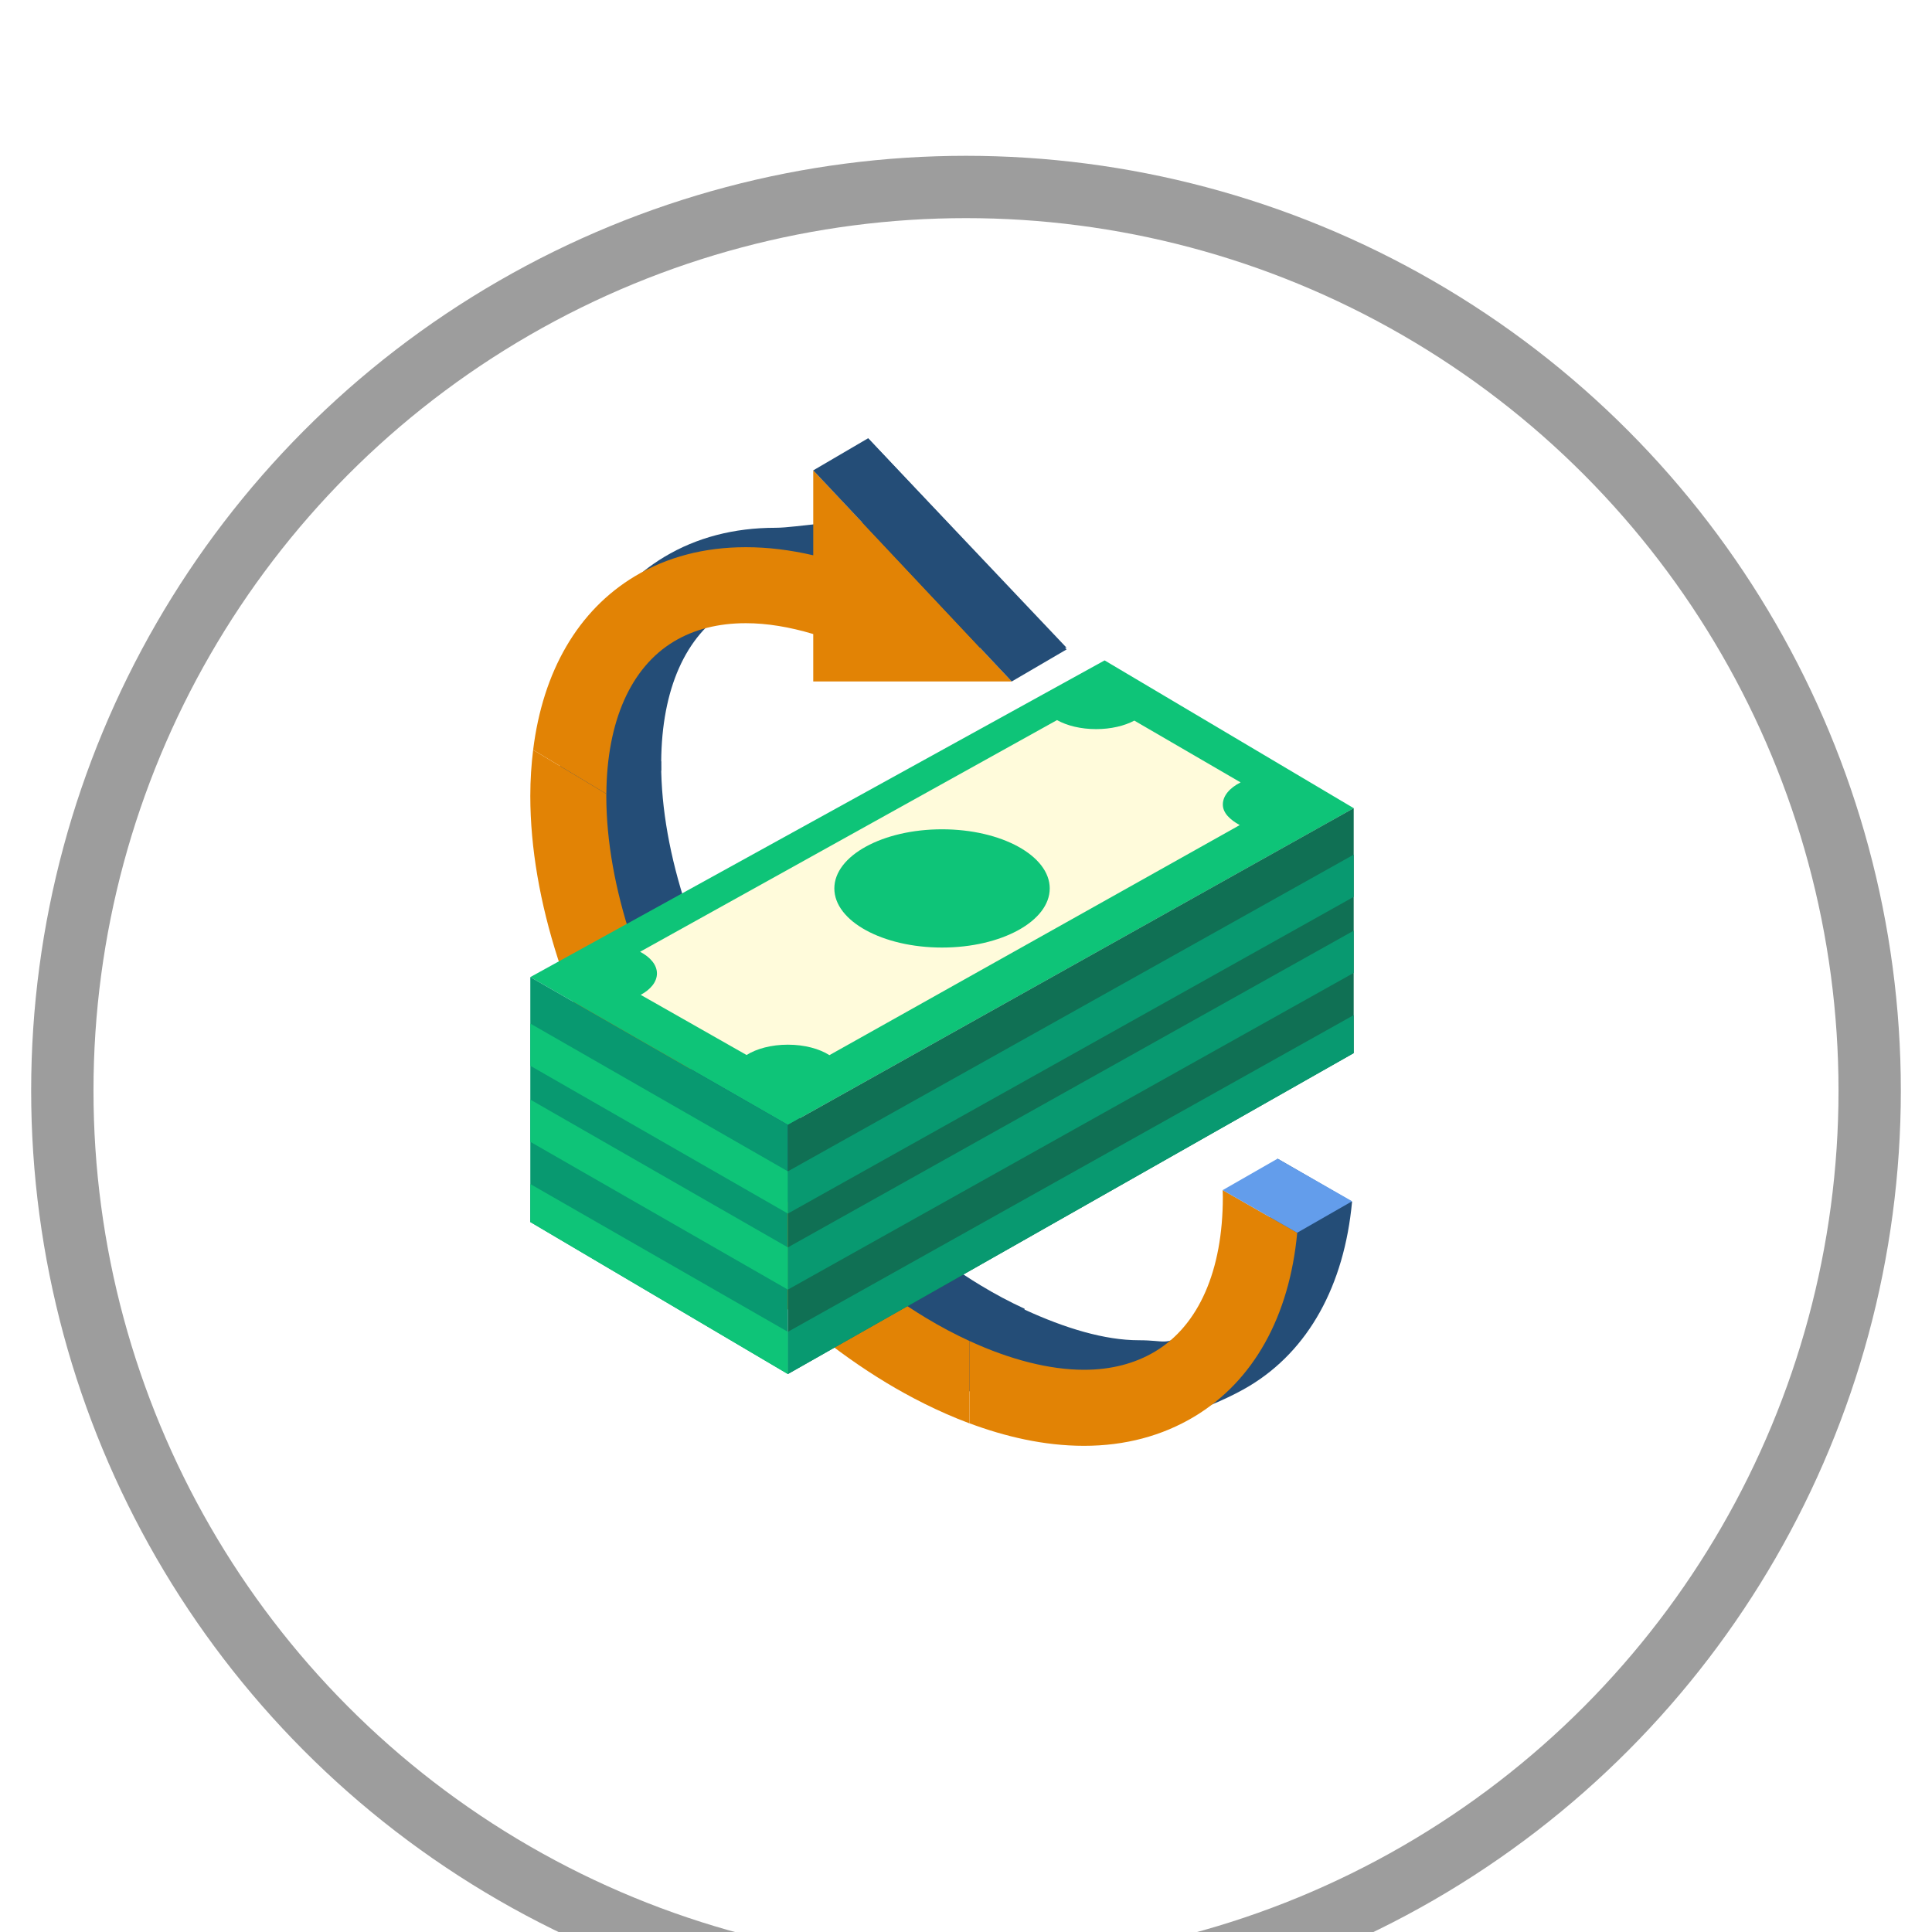 <svg fill="none" xmlns="http://www.w3.org/2000/svg" viewBox="24 20 62 62">
<g filter="url(#filter0_d_6735:354)">
<circle cx="55" cy="51" r="30" fill="white"/>
<circle cx="55" cy="51" r="29" stroke="#9D9D9D" stroke-width="2"/>
</g>
<path d="M55.47 61.249C49.816 57.834 45.217 50.321 45.217 44.502C45.217 44.479 45.218 44.458 45.219 44.436L42.056 43.433C41.998 43.906 41.965 44.397 41.965 44.908C41.965 51.598 46.986 59.871 53.395 63.744C54.123 64.183 55.036 64.662 56.059 65.044L56.872 61.995C56.407 61.781 55.938 61.532 55.47 61.249Z" fill="#244D77"/>
<path d="M53.709 62.289C48.056 58.874 43.457 51.361 43.457 45.541C43.457 45.519 43.458 45.498 43.458 45.476L41.109 44.066C41.051 44.539 41.018 45.03 41.018 45.541C41.018 52.231 46.038 60.505 52.448 64.377C53.176 64.816 54.089 65.295 55.111 65.677V63.034C54.647 62.82 54.177 62.572 53.709 62.289Z" fill="#E28305"/>
<path d="M41.018 51.356L59.448 41.193L67.443 45.936L49.284 56.099L41.018 51.356Z" fill="#0EC478"/>
<path d="M41.018 51.356V59.216L49.284 64.094V56.099L41.018 51.356Z" fill="#089970"/>
<path d="M49.283 64.094L67.442 53.795V45.935L49.283 56.099V64.094Z" fill="#107054"/>
<path d="M45.082 51.239C45.082 50.966 44.874 50.719 44.541 50.543L57.921 43.109C58.241 43.288 58.685 43.398 59.176 43.398C59.653 43.398 60.085 43.294 60.402 43.125L63.812 45.108C63.462 45.284 63.242 45.537 63.242 45.819C63.242 46.085 63.467 46.303 63.784 46.478L50.617 53.861C50.294 53.655 49.817 53.525 49.283 53.525C48.755 53.525 48.281 53.653 47.958 53.856L44.561 51.926C44.883 51.751 45.082 51.508 45.082 51.239Z" fill="#FFFBDB"/>
<path d="M54.231 50.408C56.14 50.408 57.687 49.558 57.687 48.511C57.687 47.463 56.14 46.613 54.231 46.613C52.323 46.613 50.775 47.463 50.775 48.511C50.775 49.558 52.323 50.408 54.231 50.408Z" fill="#0EC478"/>
<path d="M67.442 47.426L49.283 57.59V58.945L67.442 48.781V47.426Z" fill="#089970"/>
<path d="M67.442 49.866L49.283 60.03V61.385L67.442 51.221V49.866Z" fill="#089970"/>
<path d="M67.442 52.576L49.283 62.74V64.095L67.442 53.796V52.576Z" fill="#089970"/>
<path d="M49.284 57.59L41.018 52.847V54.202L49.284 58.945V57.59Z" fill="#0EC478"/>
<path d="M49.284 60.03L41.018 55.287V56.642L49.284 61.385V60.03Z" fill="#0EC478"/>
<path d="M49.284 62.74L41.018 57.997V59.217L49.284 64.095V62.74Z" fill="#0EC478"/>
<path d="M58.227 40.786L51.858 34.064V36.79C51.12 36.619 49.585 36.937 48.884 36.937C47.552 36.937 46.353 37.251 45.321 37.87C43.498 38.964 42.368 40.915 42.057 43.442L42.96 43.729L42.914 43.768L43.727 45.394L44.676 45.8L45.218 44.716V44.445L45.219 44.445C45.233 42.123 46.002 40.387 47.389 39.555C48.037 39.167 48.813 38.969 49.697 38.969C50.371 38.969 51.099 39.09 51.858 39.317V40.786H58.227V40.786Z" fill="#244D77"/>
<path d="M45.628 40.585C46.276 40.196 47.053 39.999 47.936 39.999C48.61 39.999 49.338 40.119 50.098 40.347V41.869H56.467L50.098 35.093V37.82C49.359 37.648 48.637 37.56 47.936 37.56C46.604 37.56 45.406 37.874 44.373 38.493C42.551 39.587 41.421 41.538 41.109 44.065L43.459 45.475C43.473 43.153 44.242 41.417 45.628 40.585Z" fill="#E28305"/>
<path d="M50.098 35.095L51.859 34.064L58.229 40.84L56.467 41.87L50.098 35.095Z" fill="#244D77"/>
<path d="M64.998 57.183C64.999 57.257 65.003 57.331 65.003 57.405C65.003 59.76 63.419 61.957 62.019 62.797C61.367 63.188 61.412 63.01 60.548 63.01C60.548 63.01 60.547 63.01 60.547 63.01C59.45 63.01 58.184 62.627 56.88 62.027L56.872 61.994L56.059 62.197C56.059 62.197 55.652 63.01 55.652 63.146C55.652 63.281 55.923 63.824 56.059 63.824C56.096 63.824 56.218 63.855 56.372 63.9L56.059 65.073C57.183 65.492 58.44 65.856 59.734 65.856C59.734 65.856 59.734 65.856 59.735 65.856C61.047 65.856 63.051 65.104 64.087 64.482C65.989 63.341 67.139 61.254 67.389 58.565L64.998 57.183Z" fill="#244D77"/>
<path d="M63.237 58.192C63.238 58.266 63.242 58.341 63.242 58.414C63.242 60.769 62.471 62.529 61.072 63.369C60.42 63.76 59.651 63.958 58.787 63.958C58.787 63.958 58.787 63.958 58.787 63.958C57.687 63.958 56.418 63.635 55.111 63.033V65.675C56.236 66.095 57.492 66.398 58.786 66.398C58.787 66.398 58.787 66.398 58.787 66.398C60.099 66.398 61.29 66.082 62.326 65.461C64.228 64.32 65.378 62.248 65.629 59.559L63.237 58.192Z" fill="#E28305"/>
<path d="M63.236 58.193L64.998 57.183L67.39 58.55L65.628 59.56L63.236 58.193Z" fill="#639DEB"/>
<defs>
<filter id="filter0_d_6735:354" x="0" y="0" width="110" height="110" filterUnits="userSpaceOnUse" color-interpolation-filters="sRGB">
<feFlood flood-opacity="0" result="BackgroundImageFix"/>
<feColorMatrix in="SourceAlpha" type="matrix" values="0 0 0 0 0 0 0 0 0 0 0 0 0 0 0 0 0 0 127 0" result="hardAlpha"/>
<feOffset dy="4"/>
<feGaussianBlur stdDeviation="12.5"/>
<feComposite in2="hardAlpha" operator="out"/>
<feColorMatrix type="matrix" values="0 0 0 0 0.708 0 0 0 0 0.708 0 0 0 0 0.708 0 0 0 0.12 0"/>
<feBlend mode="normal" in2="BackgroundImageFix" result="effect1_dropShadow_6735:354"/>
<feBlend mode="normal" in="SourceGraphic" in2="effect1_dropShadow_6735:354" result="shape"/>
</filter>
</defs>
</svg>